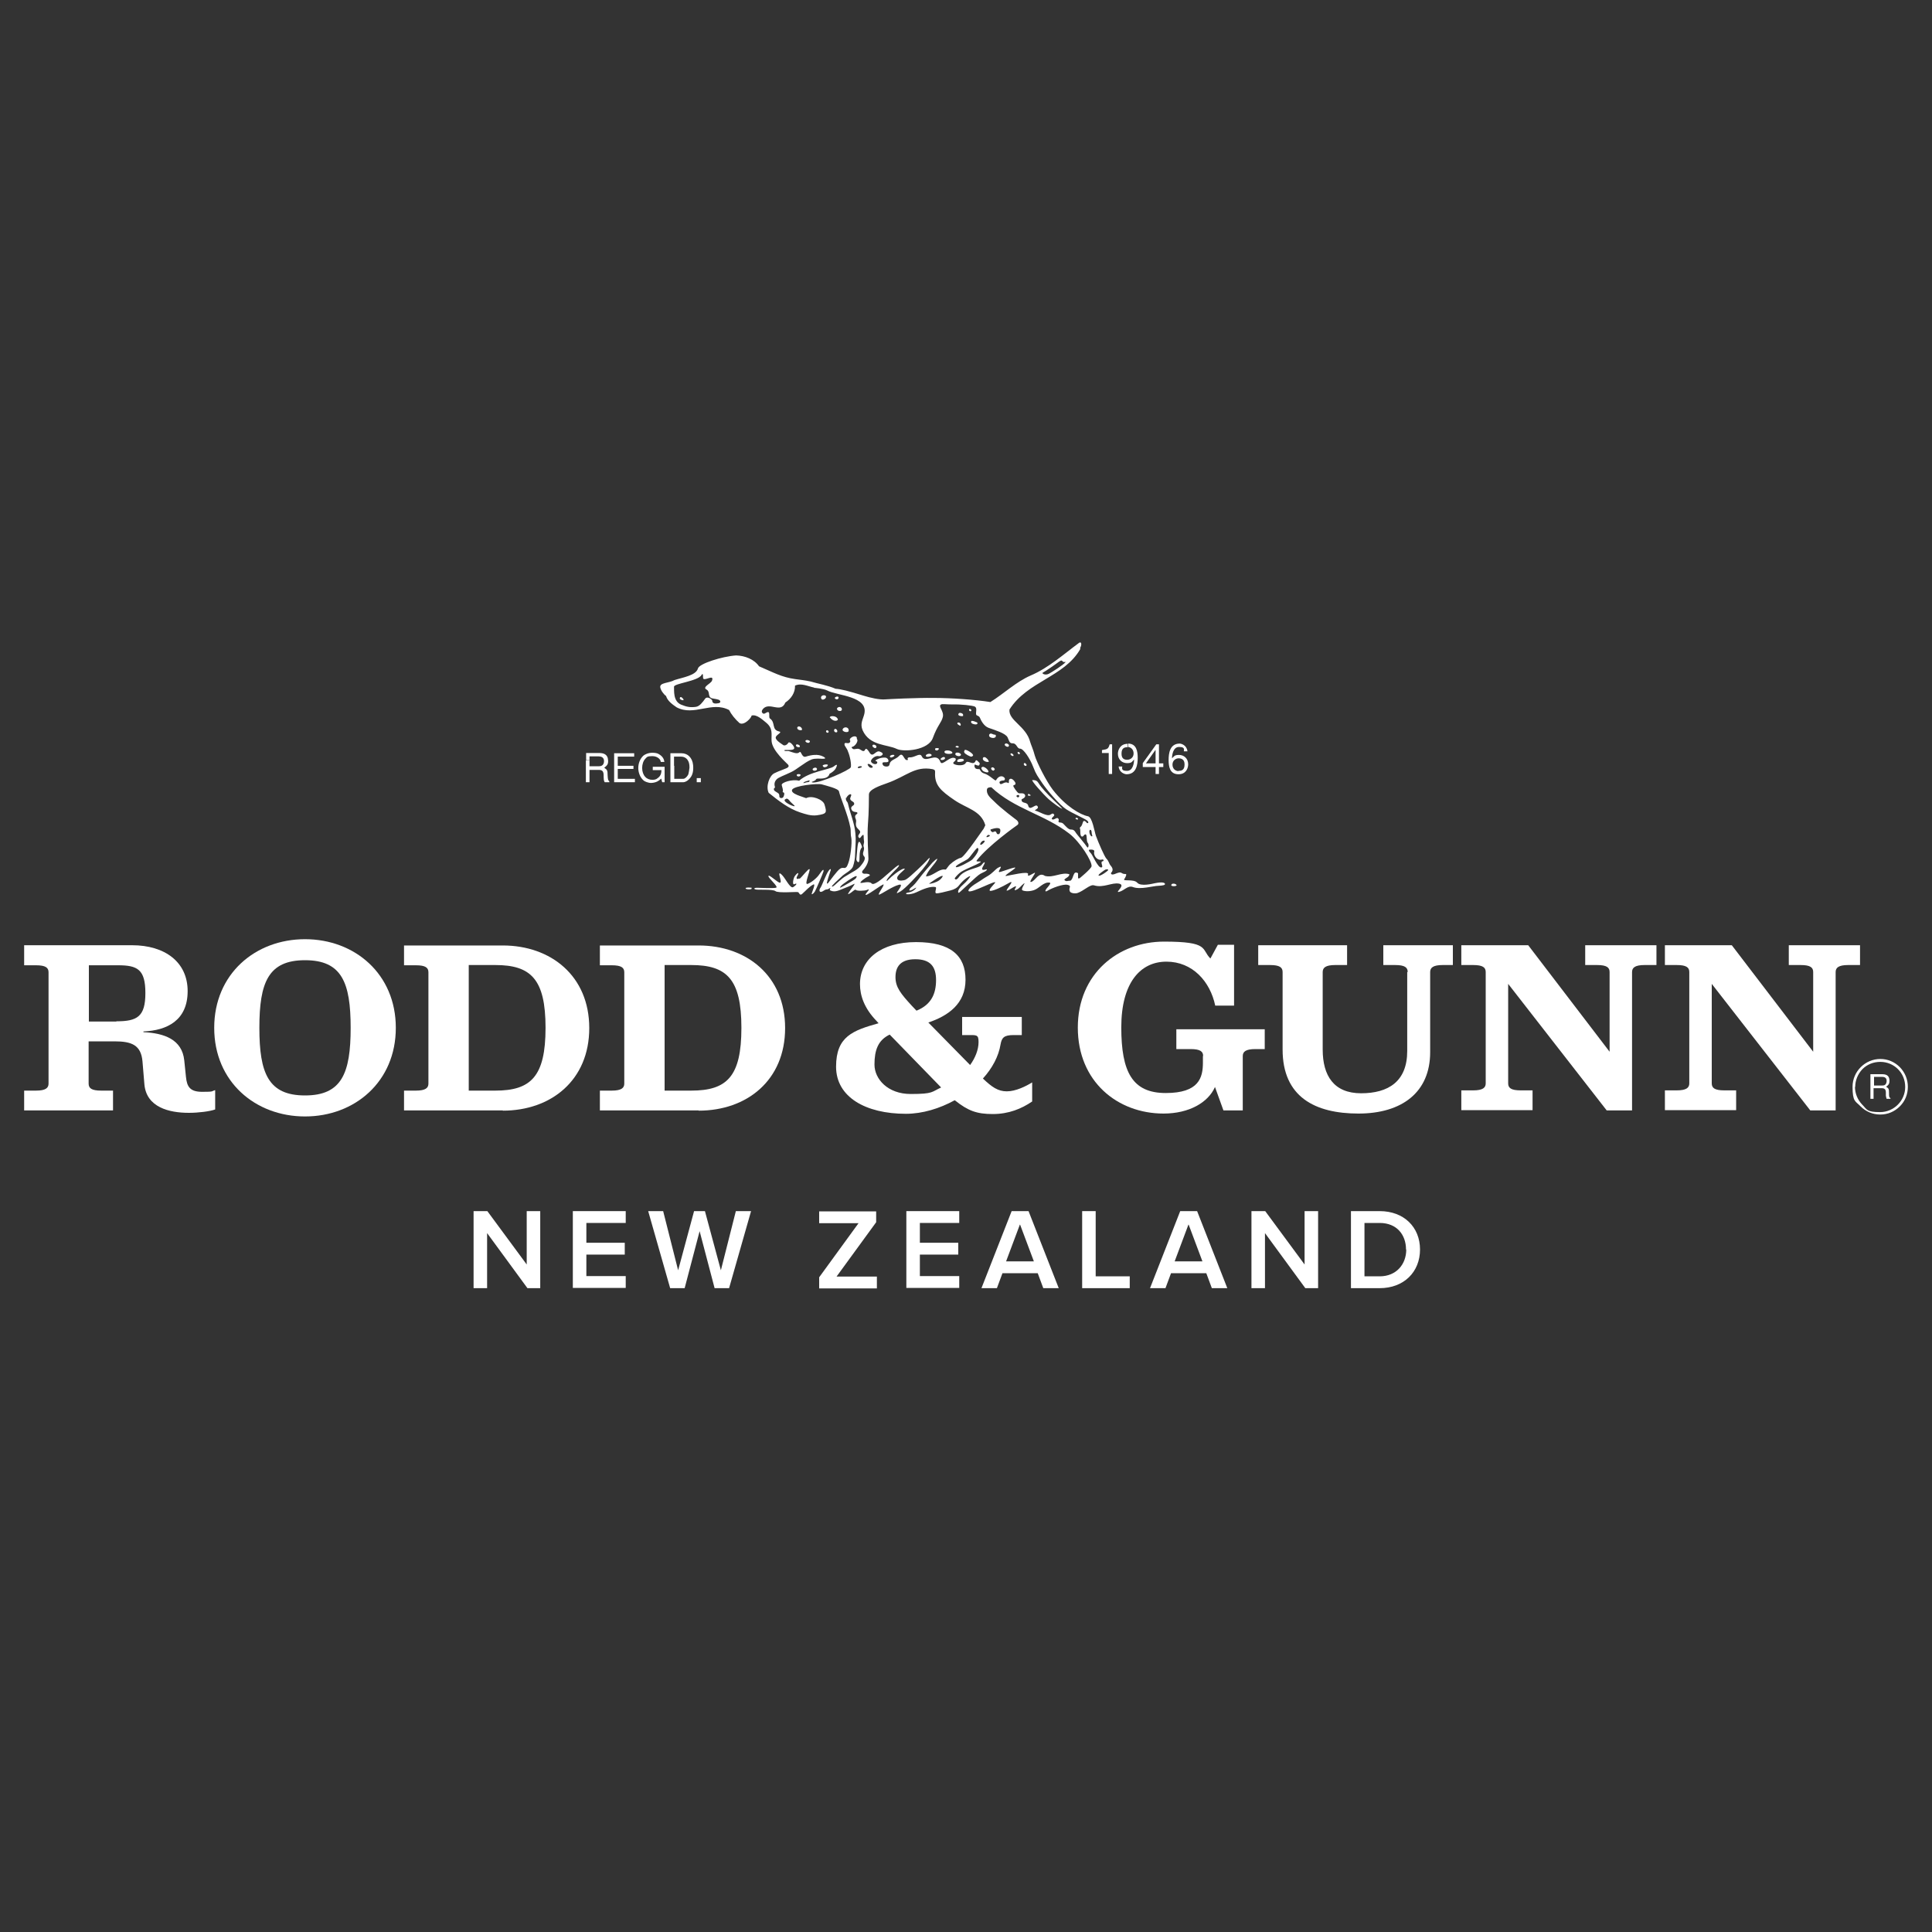 <?xml version="1.0" encoding="UTF-8"?>
<svg id="Layer_1" xmlns="http://www.w3.org/2000/svg" version="1.1" viewBox="0 0 800 800">
  <rect x="0" y="0" width="800" height="800" fill="#333333" stroke="none"/>
  <!-- Generator: Adobe Illustrator 29.3.0, SVG Export Plug-In . SVG Version: 2.1.0 Build 146)  -->
  <defs>
    <style>
      .st0 {
        fill: #fff;
      }
    </style>
  </defs>
  <g>
    <path class="st0" d="M10,399.6v-8.2h44.7c13.5,0,23,6.9,23,19s-8.5,16.3-18.3,16.7v.3c8.6.4,16,3,16.9,11.7l.7,6.8c.4,4,1.6,6.2,6.7,6.2s3.6-.2,5.4-.7v8c-2.2.8-6.9,1.4-10.9,1.4-8.2,0-17.5-2.3-18.4-11.7l-.8-9.6c-.6-6.8-4.5-8.3-11.6-8.3h-10.7v17.5c0,1.9,1.2,2.9,5.2,2.9h4.9v8.2H10v-8.2h4.9c4,0,5.2-1.1,5.2-2.9v-46.1c0-1.9-1.2-2.9-5.2-2.9h-4.9ZM48.2,422.9c8.6,0,12-1.9,12-11.7s-3.3-11.5-11.3-11.5h-12.1v23.3h11.4Z"/>
    <path class="st0" d="M126.3,388.9c20.6,0,37.6,14.4,37.6,36.7s-17,36.7-37.6,36.7-37.6-14.4-37.6-36.7,17-36.7,37.6-36.7M126.3,397.6c-15.2,0-18.9,9.2-18.9,28s3.7,28,18.9,28,18.9-9.2,18.9-28-3.7-28-18.9-28"/>
    <path class="st0" d="M208.2,459.8h-40.9v-8.2h4.9c4,0,5.2-1.1,5.2-2.9v-46.1c0-1.9-1.2-2.9-5.2-2.9h-4.9v-8.2h40.9c19.9,0,35.8,12.6,35.8,34.2s-15.8,34.2-35.8,34.2M205.1,451.6c14.7,0,20.8-5.8,20.8-26s-6.1-26-20.8-26h-11v52h11Z"/>
    <path class="st0" d="M289.3,459.8h-40.9v-8.2h4.9c4,0,5.2-1.1,5.2-2.9v-46.1c0-1.9-1.2-2.9-5.2-2.9h-4.9v-8.2h40.9c19.9,0,35.8,12.6,35.8,34.2s-15.8,34.2-35.8,34.2M286.2,451.6c14.8,0,20.8-5.8,20.8-26s-6.1-26-20.8-26h-11v52h11Z"/>
    <path class="st0" d="M395.3,455.6c-6.2,3.4-13.3,5.6-20.2,5.6-16.6,0-28.9-6.9-28.9-19.5s7-15,17.6-18l-.9-1c-5-5.2-6.8-10.4-6.8-15.2,0-10.3,8.7-17.4,23.2-17.4s20.5,5.7,20.5,15.6-7.1,14.9-15.4,17.7l17.3,17.6c2.1-2.9,3.5-6.3,3.5-9.5s-.8-2.9-4.8-2.9h-2v-7.5h24.7v7.5h-3.4c-4,0-4.9,1.1-5.4,3.9-.8,4.9-3.4,9.8-7.3,14.1,3.7,3.5,6.2,5.3,9.9,5.3s7.9-2.1,10.5-3.7v7.9c-4.4,3-9.7,5.2-16.3,5.2s-10.2-1.3-15.6-5.6M389.7,450.3l-21.3-21.9c-4.8,2.3-6.3,6.4-6.3,12.4s5.5,12.2,15,12.2,8.6-.9,12.6-2.7M377.6,416.5l1.9,2c6.2-2.5,8.1-7.1,8.1-12.7s-2.4-8.6-8.6-8.6-8.2,3.2-8.2,7.4,2.2,6.9,6.8,11.9"/>
    <path class="st0" d="M498.2,437.3c0-1.9-1.2-2.9-5.2-2.9h-5.9v-8.2h36.6v8.2h-3.9c-4,0-5.2,1.1-5.2,2.9v22.5h-8l-3.5-9.7c-2.8,6.4-10.7,11-21.3,11-19,0-35.5-13.2-35.5-35.6s16.8-35.6,35.7-35.6,15.3,3.1,19.2,7l3.1-5.7h6.7v25.2h-7.8c-2.1-10-9.4-18.2-20.2-18.2s-18.7,8.7-18.7,27.2,4.6,27.2,18.4,27.2,15.4-6.4,15.4-12.6v-2.8h0Z"/>
    <path class="st0" d="M582.9,402.5c0-1.9-1.2-2.9-5.2-2.9h-4.9v-8.2h28.8v8.2h-4.2c-4,0-5.2,1.1-5.2,2.9v33.2c0,16.6-11.7,25.4-29.7,25.4s-31.4-6.9-31.4-26.5v-32.1c0-1.9-1.2-2.9-5.2-2.9h-4.9v-8.2h36.8v8.2h-4.9c-4,0-5.2,1.1-5.2,2.9v32.1c0,10.8,4.6,18.1,15.9,18.1s19.1-4.9,19.1-17.5v-32.7h0Z"/>
    <path class="st0" d="M666.5,402.5c0-1.9-1.2-2.9-5.2-2.9h-4.9v-8.2h29.5v8.2h-4.9c-4,0-5.2,1.1-5.2,2.9v57.3h-10.5l-40.8-52.4v41.2c0,1.9,1.2,2.9,5.2,2.9h4.9v8.2h-29.5v-8.2h4.9c4,0,5.2-1.1,5.2-2.9v-46.1c0-1.9-1.2-2.9-5.2-2.9h-4.9v-8.2h27.7l33.7,44.1v-32.9h0Z"/>
    <g>
      <path class="st0" d="M750.8,402.5c0-1.9-1.2-2.9-5.2-2.9h-4.9v-8.2h29.5v8.2h-4.9c-4,0-5.2,1.1-5.2,2.9v57.3h-10.5l-40.8-52.4v41.2c0,1.9,1.2,2.9,5.2,2.9h4.9v8.2h-29.5v-8.2h4.9c4,0,5.2-1.1,5.2-2.9v-46.1c0-1.9-1.2-2.9-5.2-2.9h-4.9v-8.2h27.7l33.7,44.1v-32.9h0Z"/>
      <path class="st0" d="M447.3,268.8c-6.7,11.6-21.9,13.3-29.3,25-.5,4.6,6.9,6.8,8.6,13.5.3,1.1,1.2,2.9,1.9,5.6.8,2.7,4.6,10.4,7.5,14.2,5.3,6.8,11.4,10.3,14.5,10.9,1.8.3,2.7,6.4,3.3,8.1,1.1,3,3.5,8.5,4.3,9.4,1.1,1.1,1.1,2.1,1.7,2.8.8.9,1.4,2,.3,3.1-.2.2,0,.8.7.7.6,0,1.4-.5,2.2-.7,1.6-.5,1.3.6,3.1.5.6,0,0,1.3-.6,2.2-.6.9,4-.2,5.4,1.4,1.5,1.7,6.4.4,7.4.2,3-.6,4-.2,4.1.3.1.5-.9.7-2.8.8-2,0-7.4,1.7-10.5.5-2.1-.8-3.6,1.5-5.7,2-2.1.5,3-2.8,0-3.4-3-.6-6.5,1.9-10.4.7-1.6-.5-4.2,2.3-6.9,3.2-1.2.3-2.8,0-3.1-.7-.7-1.5,1-2.2-.9-2.7-1.9-.5-6.6,1.4-8.1,2.3-1.4.9-1.3.1-.7-.7.7-.8,2.1-2.4,1.4-2.5-2.5-.5-4.4,2.4-6.6,3.1-2.4.8-4.5.3-4.8,0-.7-.6,1.8-3.6.6-2.7-1.3,1-1.7,2-3.2,2.6-1.5.6.6-1.6-.1-1.5-1.2.3-2.4,1.5-3.6,1.8-1.2.3,3.9-5,.8-3.2-3.1,1.8-6.2,3.2-7.6,3.3-1.5,0,1.4-2.7,1.8-3.3,1.2-1.7-9.8,4.4-10.9,3.4-.6-.6,1.6-2.4,4.2-3.9,1.2-.7,1.5-1.1,3.6-2.3,2.1-1.2,3.3-2.9,4.4-3.5,2.8-1.6-.7,2,.6,1.8,1.3-.2,7.7-2.8,6.3-1.5-.8.8-5,3.3-3.5,3.1,1.5-.2,9.5-2.2,9-.7-.5,1.5,1.9-.3,2.7-.6,1-.4-2.7,4-1.5,3.8,1.8-.3,3.1-4.4,5.8-2.5,3.5.9,6.8-1.7,10.1-.7,0,1.2-1.6,1.5-2.1,2.3.8,1,1.4.3,2.5.4,1.5-.8,1-4.5,3.2-3.1v2.1h.6s4.8-3.9,5-5c.2-2.1-4.7-10-9.2-13.5-10.3-8-22.8-10.2-32.3-19.2-.7,0-1.4,0-1.8.7-.4,2.1,1.2,3.5,2.7,4.9,3.1,3.2,9.1,7.6,9.6,8,.5.4,1.1,1.4.3,2-.9.6-12.1,8.6-16.8,14.6-.7.9,1.5.3,1.6.6.2.6-5.5,2.6-8.1,4.2-1,.7-2,1.7-2.7,2.7.4,1,1.2.2,1.6-.3,2.3-3.6,8.4-3.8,9.5-5.2,1.7-2.1,1.6-1,.8.3-.4.6-.9,1.6-.1,1.7.7.1,1.9-.6,1.5,0-.3.6-.9.7-2.6,1.6-1.7.9-8.6,7.9-9,7.9-.4,0-.7-1.3,1.8-3.4,1.3-1.1,3.2-3.3,2.9-3.5-.2-.1-2.5,1.1-4.5,3.7-.8,1.1-2,1.8-3.6,2.2-2.3.6-5.1,1.3-5.9,1.2-1-.2.5-2.5-.4-2.6-2.1-.4-5.2.9-7.9,2.2-1.5.7-2.9.8-3.4.8-1.3,0-.9-.6,0-.7.9-.1,2.6-.7,3.4-2,.2-.3-1.6.8-1.6.8,0,0-2.1,1.1-.9-.6.4-.5,1.1-.6,3.2-3.4s4.9-6,6-7.2c1.9-1.9,2.3-1.9,1.8-1-.9,1.7-3.9,4.5-4.5,6.7,2,0,4.3-1.9,5.8-2.5,2-.8,2.2,0,2.6-.5.2-.2.9-1.3,1.5-1.9,1.6-1.5,3.5-2.6,4.6-2.8,1.5-.3,9.6-12.5,9.4-12-.2.4.6-1.3.7-1.5-1.8-6.1-7.7-6.9-12.8-10.4-5.7-3.9-8.3-6.2-8-11.5,0-.3,0-.5-.1-.8-.2-.3-.6-.4-.9-.5-7.5-1.4-10.7,2.9-18.9,5.8-3.1,1.1-7.5,2.6-7.5,4.7,0,1,0,7.7-.4,12.1-.4,4.9.2,13.4.2,14.5,0,2-1.7,4.2-2.3,4.8-.6.6-.4,1.5,1,1.4,1.6-.1,2.5.6,1.4,1-1.5.7-4,2.6-3.3,2.8.7.1,3.5-.9,4.5.2.9,1.1,4.4-1.9,6.3-3.6,2-1.7,3.2-2.8,3.6-3.1,2.3-1.8,1.5-.4.5.6-1,.9-3.1,3.2-3.7,4-.6.8-.8,1.7.3.5,1.1-1.2,4.8-4.2,6.3-4.5,1.5-.3-1.2,1.4-2.3,2.9-.4.4-.6,1.2-.1,1.7.5.5,2.4.4,3.3-.1,1.7-.9,8.3-7.4,8.6-7.8,1.8-2.1,1.3-.8.8.1-.5.9-.6,1.1-2.5,3.5-1.9,2.3-7.1,7.9-9.1,9.1-.8.4-2.5,1.7-.8-.6.9-1.3,1.6-2.6,0-2.1-2.6.7-6.6,3.5-7.9,4-1.3.5,1.7-3.2,1.7-4.1,0-.8-8.4,5.9-7.4,3.9.4-.8,2.3-2.5.5-1.7-.9.4-4.2.5-4.6,0-.4-.5-1.6,1.1-3,1.7-1.3.6,3.4-4.7,2.3-4.2-.9.4-1.5.8-3.6,1.6-2.6,1-4.2,2-6.1,1.2-.8-.3-.1-.7-.2-1.1,0-.2-.7.6-1.5.6-.8,0-1.5.9-2.3,1-.8.1-.9-.9-.2-1.8.6-.9,2.3-5.6,3.3-6.9,1-1.4,1.1-.5.7.3-.3.9-1.4,4.2-1.4,4.7,0,.5.4.2.7-.2.3-.3,3.5-4.9,4.8-5.7.9-.6,1.6-.2,2-.3.7-.3.8-.5,1.4-2.1.8-2,1.6-8.3,1.2-10.4-.4-1.7-.1-3.1-.4-4.3-1-5.3-4.2-12.5-4.7-14.9-.2-1.2-5.4-2.4-7.1-2.9-1.7-.5-11.4.5-12.3,2.2-.8,1.7,4.4,2.9,5.8,3.5,2.4-1.3,7,.6,7.6,2.6,1,3.4,1.1,3.9-3.2,4.5-2.5.3-4.7-.5-6.9-1.2-4.8-1.6-8.9-4.8-13-8.1-1.3-2.7.3-7.1,2.3-8.1,1.9-1,5.3-2,5.7-2.5.3-.3.4-.6,0-1.1-.6-.7-6.5-5.7-6.8-9.7-.2-2.7.8-5.2-2.3-7.7-1.6-1.3-3.9-3.5-6-2.9,0,.9-3.1,4.3-5,3.1-1.8-1.6-3.4-3.6-4.3-5.4-7.3-3.8-14.4,2.7-21.7-1.1-1.6-1.1-3.8-2.6-4.4-4.7-1.1-.8-2.2-2.4-2.4-3.6-.3-2,3.6-1.7,5.9-3,3.4-1.1,8.9-1.9,9.7-4.8.5-2,10-5,15.8-5.4,3.7.1,7.5,1.6,9.5,4.5,6.1,2.6,9.3,4.5,15,5.3,2,.3,3.6.4,6.4,1,2.9.9,6.8,1.5,10.3,3,2,.1,5.3.9,11.7,2.9,2.6.8,6.4,1.7,8.8,1.5,1.3-.1,12.8-.7,20.2-.6,7.3,0,17.1.7,23.4,1.7,5.6-3.5,10.7-8.4,16.7-11,7.3-3.1,13.5-8.7,20-13.5.9-.7,1.3.6.5,2h0ZM439.7,273.6c-.3-.5-1.9,1-4,2.4-1.9,1.3-3.1,2.1-4,2.6-.3.2.9,1.2,2.6.4.8-.4,6.1-3.7,6.9-4.8.3-.4-.9.4-1.4-.6h0ZM290.5,279.5c-1.5,2.6-11.6,3.5-11.4,4.9.1,1.4-.5,6,3,7.4,2.2.9,3.7,1.2,6,.9,1.6-.2,2.8-1.9,3.9-3.4.6-.9,2.2-.3,2.9.7,0,1.7,1.8,1.3,2.5,1.2.9-.1,1.1-.7.6-1.2-.5-.5-2.3-.6-3.4-.9-1.7-.8-.4-2.7-2.1-3.6-1.8-1,1.8-2.4,2.3-3.6,1.1-2.9-2.9.1-3.6-.9-.2-.3.1-2.9-.7-1.5h0ZM337.1,284.7c-2.6-.5-5.2-2-7.9-.8.1,3-1.7,5.5-4,7-1.9,4.7-6.6-.5-9.3,2.7-.5.6-.7,1.3,0,1.8.5.4,1.1-.2,1.6-.4,1.7-.8.6,2,1.3,2.5,2.5,1.7.5,4.7,3.9,5.4,1.2.3-.7,1.1-1.3,2-.9,1.2,1.6,2.7,2.9,3.6.5.4,1.6,0,2.1-.9.5-.8,2,.8,2.4,1.8.8,1.9-4.6.7-4,1.4.3.4,1.4,0,2.1.3,1.3.4,3.2,1.3,4.1.4.8-.9.9,2.4,2.7,1.8,2.2-.7,5-1.2,7.2,0,1.5.8.6.9-.5.9-.4,0-2.9-.3-4.4.3-2.9,1.2-6.1,4.2-8.6,5.3-2.5,1.2-5.1,2.1-5.8,2.9-.9.9-1.1,2-.7,3.2.1.5-.7.3-.4,1.2.2.6,1.4,1,1.9,1.5.5.6.2,1.3.4,1.5.3.5,1,.4,1.3.2.3-.1.8-1.3.6-1.9-.1-.4-.7-.2-.6-.6.3-.7-.2-1.7-.4-2.7-.3-1.1,4.5-2.6,7.2-1.8,4.1-3.8,12.6-4.6,14.3-5.9,2.2-1.8,1.1.3.8.9-.4.7-1.5,1.6-2.5,2.1-.6,2.2-3.4,2-4.9,2-.8,0-.7.5-1,.7-.7.5-2.2.7-1.1.9,3,.4,15.5-5.2,15.8-6.3.3-1.1-.3-4.6-1.2-6.6-.2-.9-1.3-2.1-1.4-2.7-.1-.6.1-.9,1.1-.7,1,.2,1.6-.6,1.1-1.3-.3-.5,1.4-1.9,2.5-1.4.7.4.2.8.5,1.1.6.7-.7,2.9-2.1,3.2-.4,0,0,.7.6.9.6.1,1.6-.3,2.2-.1.9.2,2,1.8,2.7.2.4-.8,1.4.7,1.8,1.4,1.5,2.3,2.5-1.4,4.4-.4.4.2,1.1.4,1,1.1-.4.5-.9.8-1.6.7-1.3-.3-2.8.8-3.2,1.8-.4,1.1,2,2.1,2.5,1.1.4-.9-1-.8-.7-1.1.4-.4,2.1-1.3,3.9-1.2.8,0,1.5.6,1.5,1.4,0,1-2.4.1-2.5.9,0,.8.5,1.3,1.4,1.4.8,0,1.4,0,1.6-1.1.3-1.7,2.6-1.9,3.8-3.2,1.9-2.1,2,2.1,3.6,1.6.3,0,0-.7,0-.7.3-.5.9-.4,1.4-.4,1.9-.2,3.8-2,4.5-.4,1.5,3.2,6.1-2.1,7.7,2.3.7,2,4.2-3,6.3-1.4.3.8-.6,1.2-.9,1.6-.8,1.1,4.3,1.9,5.1.2.8-1.5,3.2,1.5,4.1-.9.3-.7,1.3.7,1.6.9.2.2,0,1.1-.4,1.1-.5,0-1-.2-1.4-.4-.3-.2-.5.8,0,1.4.4.6,1.2.4,1.8.5.2,0,.4,1.4,2,1.8,2.3.7,4.5,3.3,4.8,2.8.6-1,1.5-1.9,2.7-1.6.5.2,1.3.7.9,1.4-.1.3-.5.3-.7.3-.4,0-1.9.2-1.3,1.2.6,1,2-1.1,3.4-.2.7.4,0-1.2.7-1.6,1.1-.7,2.5,1.5,2.4,1.8,0,.8-.7.5-.9.9-.2.4,1.6,2.8,2.1,3.1.5.3,2.2-.3,2.7.7.6,1.3-1.4,1.7-1.4,2,0,1.8,2.1.8,2.7,2.3.6,2.8,2.9-.6,3.8.3,1.2,1.3-1.8,1.7-.7,2,1.4.3,4.9,2.6,6.2,1.6.9-.6,1.1-.5,1.4-.1.7.6-1.3,1.4-.8,2,.6.6,1.9-.8,2.4-.4.9.6,0,1.2.4,1.6.5.4,1-.1,1.9.7,1,1,2.1,2.5,3.3,2.4,1.2,0,1.6.9,2,1.5.4.6,4,4.8,4.5,5.7.5.9,1-.9.3-1.7s-.1-3.7-1-3.5c-.8.2-.6.9-1.3.9-1.1,0-.6-2.7-.9-3.3-.3-.5.4-.7.6-1.1.5-.8.5-1.7.9-2,.4-.3,1,.3,1.3.7.3.4,1.2,0,.2-.9-1.1-.9-6.1-3-8.7-4.7-2.9-1.9-8-8-9.9-10.8-1.9-2.9-2.5-3.4-3.8-6.8-1.3-3.4-4-7.5-5.4-7.5-1.4,0-1.3-2.3-3.2-2.2-1.3,0-1.4-1.3-2-2.5-.9-1.7-5-2.9-7.8-3.9-2-.7-3.2-3.1-3.6-4.1-.4-1.1-1.5-.8-1.6-1.5-.2-.9.5-2.6-.5-3.2-1-.5-5.9-1-9-.9-3.1,0-4.4-.3-5,0-1.5.7,1.3,2.7.7,5.2-.6,2.4-2.2,3.4-4.1,8.6-1.8,5.2-12.1,6-15,4.6-3.9-1.9-11.2-1.2-14.1-7.7-1.2-2.8.2-4.6.7-6.8,1.7-7.4-11.3-7.5-15.4-9.7-1.6-.8-5.4-1.1-5.4-1.1h0ZM342,288.4c.3.8-1.3,1.7-1.8,1.1-.2-.3-.3-.5-.2-.9.2-.8,1.7-1,2.1-.2h0ZM345.7,289.1c.2.5,1,.6,1.3.3.2-.2.3-.4.2-.7-.1-.6-1.8-.1-1.5.5h0ZM282.3,288.8c-.5-.4-.9,0-.8.5.1.4,1.3.8,1.5.6.2-.2-.2-.7-.7-1.1h0ZM348.6,293.8c0,.7-1.2.8-1.7.3-.1-.1-.2-.2-.3-.4-.2-.6.7-1.1,1.3-.9.4.1.7.5.7.9h0ZM401.3,293.7c-.1.2,0,.7.4.8.2,0,.4,0,.5-.2,0-.2,0-.5-.3-.6-.2-.2-.4-.2-.6,0h0ZM397.1,295.3c-.3.2-.4.7-.1.9.3.3,1.6.5,1.8.2,0-.2,0-.3,0-.4,0-.7-1.4-1-1.7-.7h0ZM343.8,297.2c.1.2.3.3.4.5.8.7,2,1.1,2.7.4.1-.1,0-.6-.3-.8-.6-1-3.5-1-2.9,0h0ZM404.2,299c-.6-.3-1.8-.7-2-.4-.2.3-.1.7.2.9.5.4,2,.7,2.3.2.2-.3-.1-.6-.4-.7h0ZM397.8,299.8c0,.3.1.6-.2.7-.2,0-1.6-.8-1.1-1.2.4-.3,1.1,0,1.2.4h0ZM332.1,301.9c.2.7-1.2.5-1.6.2-.3-.3-.6-.7-.2-1.1.5-.5,1.6,0,1.8.9h0ZM351.4,302.1c0,.2,0,.4,0,.6-.3.9-2.7.3-2.5-.6.1-.4.3-.6.7-.8.7-.3,1.6,0,1.8.8h0ZM346.7,302.6c0,.2,0,.3,0,.4-.2.4-.8.3-1.1,0-.3-.3-.3-.8,0-1.1.4-.3,1,.2,1.1.7h0ZM343.1,302.8c0,.2,0,.3,0,.4-.2.3-.7.3-.9,0-.2-.2-.2-.5,0-.7.2-.3.8,0,.9.3h0ZM412.3,305.1c-.5.7-1.7.5-2.2.2-.5-.2-.6-.7-.5-1.1.6-1,1.5,0,2.2,0s.6.5.5.9h0ZM335.2,307.4c-.4.4-1.2.2-1.6-.3-.4-.5.5-.7.5-.7.6,0,1.7.4,1.1.9h0ZM417.7,308.8c0,0,0,.1,0,.2-.3.7-2.1-.3-1.6-.9.4-.6,1.8,0,1.7.7h0ZM331.2,308.9c0,.2,0,.4-.2.5-.3,0-1.3,0-1.4-.7-.1-.9,1.5-.3,1.6.2h0ZM362.9,309.3c0,.3-.2.4-.5.5-.3,0-1.4-.6-1.1-1.2.3-.6,1.8,0,1.6.7h0ZM397,309.2c0,.5-.7.4-1.2.2-.2,0-.1-.3,0-.4.2-.2,1.2-.2,1.2.3h0ZM388.7,310.2c-.2.4-.7.7-1.1.5-.2,0-.4-.2-.4-.5-.2-.6,1.8-.6,1.6,0h0ZM394.3,311.4c0,.2.1.3,0,.5-.4.4-3.5.5-3.2-.7.2-.8,2.8-.5,3.2.3h0ZM399.5,310.5c-.2.4-.4.7-.2,1.1.2.6,2.5,1.8,2.9,1.7.3,0,.5-.2.7-.4.5-.7-3.1-2.9-3.4-2.3h0ZM396.1,311.6c-.4.2-.6.4-.5.8.1.4.8.7,1.4.7.5,0,.8-.2.9-.5.2-.5-1.1-1.2-1.8-.9h0ZM422.3,311.8c0,0,0,.1,0,.2,0,.3-.4.4-.6.2-.2-.2-.5-.5-.3-.7.2-.3.8,0,.9.3h0ZM419.6,313c.4-.4-.7-1.3-1.1-1-.4.4.7,1.3,1.1,1h0ZM385.7,312.5c.6.7-2.2,1.2-2.3.6,0-.2,0-.3,0-.4.5-.6,1.7-.8,2.2-.3h0ZM368.6,313.4c.1.6,1.2,0,1.5-.2.4-.3.3-.5,0-.6-.5-.2-1.8.2-1.6.8h0ZM391.3,314c0,.7-2,1-1.8.3,0-.1,0-.2.2-.3.4-.5,1.4-.8,1.6-.2,0,0,0,.1,0,.2h0ZM407.3,313.5c-.3.3-.4.5-.3.9.1.5,1,1.1,1.9,1.1s.5-.3.3-.7c-.4-.8-1.5-1.6-1.9-1.2h0ZM399.1,314.6c.3.7-1.5,1-2.4.9-.4,0-.3-.3-.3-.6,0-.7,2.4-1,2.7-.3h0ZM425,317c-.2.2-.5.2-.7,0-.4-.2-.5-.8-.2-1,.4-.3,1.3.8.9,1h0ZM342.7,317c-.2.5-.6.6-1.3.7-.3,0-.5-.2-.7-.5-.5-.6,2.4-1,2.1-.3h0ZM359.3,316.4c-.2.3.6,1.3.9,1.4.3.2,1.1.2,1.2-.2,0-.5-1.8-1.6-2-1.2h0ZM355.2,317.9c0,.4,1.7,0,1.7-.4,0-.4-1.8-.3-1.7.4h0ZM407.1,317.5c-1.3.2-.6,1.1-.2,1.6.6.6,2.3,1,2.4.5.1-.6-1.1-1.9-2.3-2.1h0ZM411.8,318.7c-.2.5-.6.5-1,.2-.4-.3-.6-.9-.1-1.1.5-.3,1.3.4,1.2.9h0ZM338.3,318.3c0,0,0,.1,0,.2,0,.7-1.6.9-1.8.2-.2-.7,1.5-1.2,1.7-.5h0ZM329.9,321c.1.3.3.5.6.5.4.1.8-.1,1-.5.2-.6-1.8-.6-1.6,0h0ZM439.8,334.9c.3-.3-7.3-6.6-9.8-10.7-.5-.8-1.1-1.2-2.5-1.2-.8,0,4.5,5.9,6.7,7.9,1.2,1.1,5.4,4.3,5.7,3.9h0ZM426.5,329c.3.2.3.4.1.5-.1,0-.6,0-.8,0-.2-.2-.2-.5,0-.7.2-.2.4,0,.6.3h0ZM420.9,329.6c0,.4.6.7.9.5.2-.2.3-.4.2-.7-.2-.4-1.1-.2-1.1.2h0ZM350.3,330.3c-.2,1.5.6,1.5.8,2.4,1.1,4.7,2.7,8,3.1,12.4.3,2.9,0,4.8-.1,8.3,0,2.1-.4,3.9-.9,5.4-.5,1.5-3.3,2.9-4.2,3.7-1.8,1.7-4.9,4.4-4.5,4.6.5.2,1.6-1.1,2.8-2.1,1-.8,1.7-1.6,3.2-2.4,2.5-1.6,4.6-2.4,6-4.2.9-1.1,2.2-2.9,1.3-3.8-1.2-1.4.5-2.4-.2-4.1-.2-.4.2-1.4.2-1.9-.3-1.7,0-3.1-.4-2.9-.8.3-1.2,1.8-1.7,1.2-1.1-1.2,1.1-1.8.3-2.9-.9-1.2-1.9-1.3-1.5-3.8.1-1-.5-1.4-.4-2.2.1-.9,1.2-.9.9-1.5-.3-.5-2,.1-2.5-1.5-.4-1.3,1.3-1.3,1.2-2.2,0-.9-1.2-.9-1.6-1.8-.3-.7.8-1.8.2-2.1-.6-.2-1.7.9-1.8,1.5h0ZM325.8,330.7c-.3,0-.4.2-.7.3-1.5,1,5,3.8,3.8,2.5-.5-.5-.8-.7-1.3-1.2-.7-.6-.9-1.4-1.8-1.6h0ZM446.4,339c0,0,0,.1,0,.2,0,.3-.8.1-1-.1,0-.1,0-.3,0-.4.2-.2.9,0,1,.3h0ZM410.3,343.4c-.4.1,0,.9.5,1.1.5.3.9-.4,1.4-.2.5.2.4,1,.9,1.1.2,0,.3,0,.5,0,.5-.2.7-1.2.6-1.8-.3-1.3-2.9-.5-3.8-.2h0ZM451.5,343.6c-.9,0-.2,2.9.7,2.7.2,0,.1-.4,0-.6-.3-.8,0-2.1-.8-2.1h0ZM409.4,345.7c-.3-.1-1.1.7-.9.9.2.2,1.4-.3,1.4-.6,0-.2-.4-.2-.6-.3h0ZM407.6,348.1c-.2,0-.3,0-.4,0-.6.1-1.4,1-1.3,1.6.2.7,2.5-1.5,1.7-1.6h0ZM355.8,348.6c-.8-.3-.9,4.8-1.2,7.2,0,.5.5,1.3.9,1.2.9-.4-.2-4.5,1.4-6.1.2-.2-.6-2.1-1-2.3h0ZM404.9,351.1c-.6-.3-3.1,3.9-4.3,4.7-1.2.8-5.1,2.5-4.8,3.2.4.7,6.1-2.4,6.8-3.1.7-.7,3.5-4.1,2.2-4.8h0ZM450.9,352c-.1.4.5,1,.8,1.3.7.7,2.8,5.8,4.2,5.9,1.2,0-.1-1.5.3-2.4.1-.2,1-.1.7-.7-.2-.6-1,.3-2.2-.3-1.2-.6-1.9-2.1-1.6-3.2.3-1-2.1-.9-2.3-.6h0ZM330.9,363.7c-.6.5-1.5.3-.8-.9.9-1.5.4-1.9-1,0-.6.8-1.2,3.9-.1,3.3,1.2-.6,1,.2-.5,1.2-1.3.9-3.3-3.8-4.9-5.2-2.3-2.1.7,3.6-.7,3.4-1-.1-4.4-3.5-4.7-2.8-.3.8,4.5,4.6,3.1,4.9-1.5.3-7,0-7.9,0-.9,0-1.6.4-.5.7,1,.3,7.1-.2,8.2.7,1.1.9,8.7.2,9.3.4.6.2.7,1.6,1.7.8,1.7-1.5,2.9-3,4.6-3.9,1.3-.8-.5,3.1-.6,3.8,0,.4.6.1,1.3-.9.4-.6,3.4-7.6,3.6-8.4.1-.7,0-1.3-1.7,1.2-.9,1.4-3.2,3.4-4.9,4-1.6.6,1.3-5.8.8-6.1-.5-.3-2.9,3-4.1,4h0ZM458.8,360.4c.4-.5-.7-.5-1.1-.3-.4.2-3.5,2.3-2.7,2.5.7.2,3.4-1.7,3.8-2.2h0ZM354.4,362.8c-.7,0-5.8,3.4-6.3,4.2-.2.4-.5.7,0,.5.9-.4,5.6-3.1,6.1-3.6.4-.5.9-1.2.2-1.1h0ZM384.7,365.9c.7.2,3.1-.6,4.1-1.3.8-.5,1.8-1.8,1.5-1.9-.8-.3-5.6,3.2-5.6,3.2h0ZM485,366.5c.1-.5.4-.6,1.1-.6.3,0,1,.3,1.1.6.1.6-2.4.6-2.2,0h0ZM311.2,368.1c-.4.2-1.8.2-2.2,0-.3-.1-.4-.4,0-.5.9-.2,2,0,2.2,0,.2,0,0,.4-.1.4h0ZM334.7,323.3c-.4,0-1.7.4-2,.8-.3.4,1-.1,1.4-.2.4,0,1,0,1.1-.5.2-.4-.1-.2-.5-.2h0Z"/>
    </g>
    <path class="st0" d="M778.6,461.5c3.1,0,5.9-1.2,8.1-3.4,2.2-2.2,3.3-5,3.3-8.1s-1.2-5.9-3.3-8.1c-2.2-2.2-5-3.4-8.1-3.4-6.3,0-11.5,5.2-11.5,11.5s1.2,5.9,3.3,8.1c2.2,2.2,5.1,3.4,8.1,3.4h0ZM768.2,450.1c0-2.8,1.1-5.4,3-7.4,2-2,4.6-3,7.4-3s5.4,1.1,7.3,3c2,2,3,4.6,3,7.4,0,5.7-4.7,10.4-10.4,10.4s-5.4-1.1-7.4-3.1c-1.9-2-3-4.6-3-7.4h0Z"/>
    <path class="st0" d="M774.6,444.8h4.6c1.6,0,3.1.3,3.2,2.6,0,1.3-.3,1.8-1.4,2.6,1.1.7,1.2.9,1.2,2.6,0,1.3,0,1.8.6,2.1v.3h-1.6c-.2-.5-.2-.9-.3-1.3-.1-1.2.5-3.1-1.7-3.1h-3.4v4.4h-1.3v-10.2h0ZM776,449.5h3.3c.9,0,1.7-.2,1.9-1.6.2-1.8-1.1-2-1.9-2h-3.3v3.5h0Z"/>
    <path class="st0" d="M459.1,320.5v-8.7h-2.8v-1.2c2.4-.4,2.6-.5,3.2-2.4h1v12.3h-1.4Z"/>
    <polygon class="st0" points="478.5 314 478.5 310.6 478.4 310.6 474.5 316.1 478.5 316.1 478.5 314 479.9 314 479.9 316.1 481.7 316.1 481.7 317.6 479.9 317.6 479.9 320.5 478.5 320.5 478.5 317.6 473.2 317.6 473.2 316 478.8 308.2 479.9 308.2 479.9 314 478.5 314 478.5 314"/>
    <path class="st0" d="M488,319.3c-1.2,0-2.5-.9-2.5-2.7s1.5-2.6,2.5-2.6,2.5.3,2.5,2.5-1,2.7-2.5,2.7v1.4c3.1,0,4-2.5,4-4.1,0-2.5-1.8-3.9-3.8-3.9s-2,.6-2.9,1.4c0-1.5.5-4.7,2.9-4.7s2.1.9,2,1.8h1.5c-.3-2.6-2.6-3.2-3.2-3.2-4.1,0-4.6,4-4.6,6.8s.5,5.9,4.1,5.9v-1.4h0Z"/>
    <path class="st0" d="M466.9,309.3c1.2,0,2.5.9,2.5,2.7s-1.5,2.6-2.6,2.6-2.4-.3-2.4-2.5,1-2.7,2.5-2.7v-1.4c-3,0-4,2.5-4,4.1,0,2.5,1.8,3.9,3.8,3.9s2-.6,2.9-1.5c0,1.5-.5,4.7-2.9,4.7s-2.1-.9-2-1.8h-1.5c.3,2.6,2.6,3.2,3.3,3.2,4.1,0,4.6-4.1,4.6-6.8s-.5-5.9-4-5.9v1.4h0Z"/>
    <polygon class="st0" points="288.5 322.2 290.2 322.2 290.2 323.9 288.5 323.9 288.5 322.2 288.5 322.2"/>
    <path class="st0" d="M279.2,317.1v5.4h3.3c.5,0,.8,0,1.2-.3.5-.3,1.3-1.2,1.4-1.9.1-.5.3-1.4.4-2.4,0-1.1-.1-2.2-.7-3.1-.7-1.1-1.8-1.5-2.8-1.5h-2.9v3.8h-1.5v-5.2h4.6c2.5,0,4.5,1.8,4.8,4.9.2,2.1-.1,4-1.2,5.3-1,1.3-2.2,1.8-2.8,1.8h-5.4v-6.8h1.5Z"/>
    <polygon class="st0" points="254.3 311.9 262.6 311.9 262.6 313.3 255.8 313.3 255.8 317.1 262.3 317.1 262.3 318.4 255.8 318.4 255.8 322.5 262.9 322.5 262.9 323.9 254.3 323.9 254.3 311.9 254.3 311.9"/>
    <path class="st0" d="M270.2,317.5h5v6.4h-1l-.4-1.5c-.9.8-1.9,1.7-4.2,1.8-1.2,0-2.7-.6-3.2-1.1-1.5-1.4-2.1-3.4-2.1-5.1,0-1.7.6-3.7,2.1-5.1.6-.5,2-1.2,3.7-1.2.9,0,1.9.1,2.6.5,2,1.1,2.3,2.5,2.4,3.3h-1.5c0-1-1.3-2.4-3.5-2.4s-2.2.4-2.9,1.1c-.8.8-1.3,2.3-1.3,3.8,0,1.5.5,2.9,1.3,3.7.7.8,1.8,1.2,2.9,1.2s1.6-.2,2.1-.6c1.8-1.2,1.6-2.7,1.7-3.4h-3.6v-1.4h0Z"/>
    <path class="st0" d="M244.1,314.9v-1.7h3.8c.9,0,2.4.3,2.2,2.3-.2,1.5-1.2,1.8-2.2,1.8h-3.8v-2.4h-1.5v9h1.5v-5.1h3.9c2.5,0,1.8,2.2,2,3.6,0,.5.1,1,.4,1.5h1.9v-.4c-.6-.4-.6-1-.7-2.5,0-2-.2-2.3-1.4-3.1,1.2-.9,1.7-1.5,1.6-3-.1-2.7-2-3.1-3.8-3.1h-5.3v3h1.5Z"/>
  </g>
  <g>
    <path class="st0" d="M218.4,533.4l-16.7-22.8v22.8h-5.6v-31.9h5.7l16.3,22.1v-22.1h5.6v31.9h-5.4Z"/>
    <path class="st0" d="M237.2,533.4v-31.9h21.9v4.9h-16.3v8.2h15.9v4.9h-15.9v8.9h16.3v4.9h-21.9Z"/>
    <path class="st0" d="M295.9,533.4l-6.2-23.6-6.2,23.6h-6l-9.1-31.9h6.2l6.2,24.5,6.6-24.5h4.5l6.6,24.5,6.2-24.5h6.3l-9.1,31.9h-6Z"/>
    <path class="st0" d="M339.2,533.4v-4.5l16.3-22.4h-16.3v-4.9h23.6v4.5l-16.4,22.5h16.7v4.9h-23.9Z"/>
    <path class="st0" d="M375.3,533.4v-31.9h21.9v4.9h-16.3v8.2h15.9v4.9h-15.9v8.9h16.3v4.9h-21.9Z"/>
    <path class="st0" d="M432,533.4l-2.3-6.2h-14.6l-2.3,6.2h-6.4l12.5-31.9h7l12.5,31.9h-6.4ZM422.3,507.1l-5.7,15.2h11.5l-5.7-15.2Z"/>
    <path class="st0" d="M448.1,533.4v-31.9h5.6v27h14.1v4.9h-19.7Z"/>
    <path class="st0" d="M501.8,533.4l-2.3-6.2h-14.6l-2.3,6.2h-6.4l12.5-31.9h7l12.5,31.9h-6.4ZM492.1,507.1l-5.7,15.2h11.5l-5.7-15.2Z"/>
    <path class="st0" d="M540.5,533.4l-16.7-22.8v22.8h-5.6v-31.9h5.7l16.3,22.1v-22.1h5.6v31.9h-5.4Z"/>
    <path class="st0" d="M559.4,533.4v-31.9h11.9c10,0,16.7,6.6,16.7,15.9s-6.7,16-16.7,16h-11.9ZM582.2,517.4c0-6.1-3.8-11-10.9-11h-6.3v22.1h6.3c6.9,0,11-5,11-11.1Z"/>
  </g>
</svg>